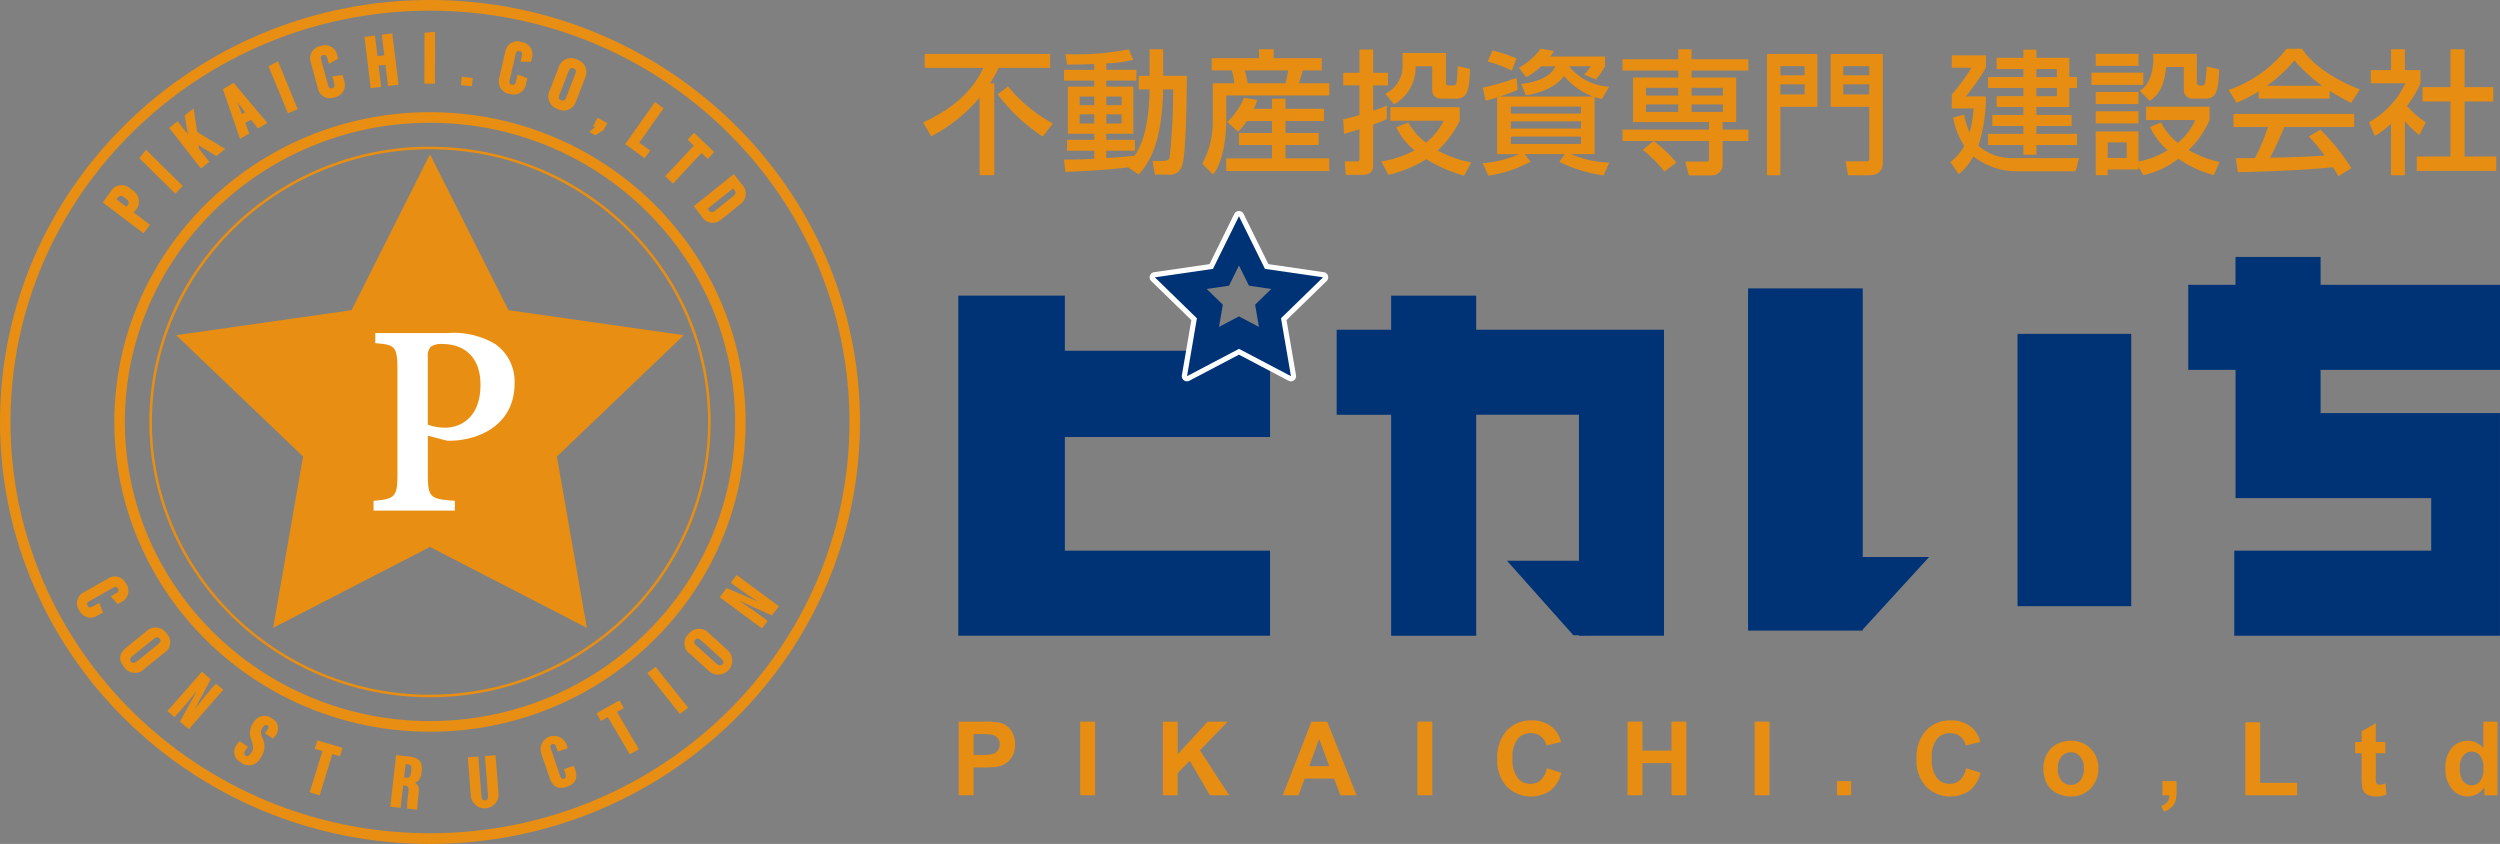 <svg xmlns="http://www.w3.org/2000/svg" xmlns:xlink="http://www.w3.org/1999/xlink" width="261.578" height="88.299" viewBox="0 0 261.578 88.299"><rect x="0" y="0" width="261.578" height="88.299" fill="#808080" stroke="none"/><defs><clipPath id="a"><rect width="261.578" height="88.299" transform="translate(0 0)" fill="none"></rect></clipPath></defs><g clip-path="url(#a)"><path d="M44.99,15.344c-16.191,0-29.363,12.922-29.363,28.8S28.8,72.956,44.99,72.956,74.352,60.034,74.352,44.149s-13.171-28.8-29.362-28.8m0,57.341c-16.043,0-29.094-12.8-29.094-28.536S28.947,15.618,44.99,15.618s29.095,12.8,29.095,28.531S61.033,72.685,44.99,72.685" fill="#e88e12"></path><path d="M44.99,0C20.183,0,0,19.806,0,44.149S20.183,88.3,44.99,88.3s44.99-19.805,44.99-44.15S69.8,0,44.99,0m0,87.183c-24.2,0-43.892-19.3-43.892-43.034S20.788,1.116,44.99,1.116s43.892,19.3,43.892,43.033S69.191,87.183,44.99,87.183" fill="#e88e12"></path><path d="M78.015,44.149c0-17.871-14.815-32.411-33.025-32.411S11.965,26.278,11.965,44.149,26.78,76.562,44.99,76.562s33.025-14.54,33.025-32.413M44.99,75.446c-17.6,0-31.927-14.039-31.927-31.3s14.323-31.3,31.927-31.3,31.926,14.039,31.926,31.3S62.6,75.446,44.99,75.446" fill="#e88e12"></path><path d="M15.685,23.512,14,22.235l.137-.187a1.367,1.367,0,0,0-.216-2.1l-.329-.249a1.32,1.32,0,0,0-2.043.391l-.8,1.089,4.27,3.237Zm-2.341-2.025-.119.161-1.037-.785.119-.162c.183-.248.365-.291.665-.064l.243.185c.3.226.312.416.129.665" fill="#e88e12"></path><path d="M19.12,19.457l-3.84-3.782-.7.879,3.767,3.714Z" fill="#e88e12"></path><path d="M21.893,16.931,20.82,15.552l-.046-.368,1.861,1.149.927-.748-2.918-1.766-.387-2.484-.932.751.336,1.982-1.078-1.383-.872.7,3.311,4.246Z" fill="#e88e12"></path><path d="M26.078,13.964l-.417-1.1.6-.346.729.92.985-.575-3.527-4.19-1.127.66,1.792,5.2Zm-.428-2.215-.335.2L24.837,10.7Z" fill="#e88e12"></path><path d="M31.151,11.417,29.086,6.41l-.987.529,2.027,4.914Z" fill="#e88e12"></path><path d="M33.265,9.253a1.275,1.275,0,0,0,1.729.933,1.312,1.312,0,0,0,1.027-1.713l-.174-.631-1.08.152.193.7c.1.356-.013.486-.2.54-.205.057-.348-.017-.424-.29l-.745-2.711c-.076-.276.01-.413.215-.471.19-.053.35,0,.448.356l.157.564.974-.531-.11-.4a1.287,1.287,0,0,0-1.751-.926,1.293,1.293,0,0,0-1.005,1.706Z" fill="#e88e12"></path><path d="M39.885,9.088l-.271-2.224.712-.091L40.6,9l1.1-.139-.654-5.371-1.1.14.262,2.155-.712.091-.262-2.156-1.1.139.654,5.368Z" fill="#e88e12"></path><path d="M45.528,3.329l-1.111.1L44.4,8.753l1.113,0Z" fill="#e88e12"></path><path d="M49.468,8.164l-1.152-.123-.09.862,1.153.124Z" fill="#e88e12"></path><path d="M53.315,9.817a1.291,1.291,0,0,0,1.711-1l.148-.639-1.02-.394-.163.707c-.082.364-.241.422-.433.377-.208-.05-.3-.182-.235-.462l.63-2.745c.063-.277.2-.356.41-.308s.31.17.227.531l-.132.572,1.108.009.093-.408a1.307,1.307,0,0,0-1.1-1.665,1.274,1.274,0,0,0-1.688,1.006l-.633,2.761a1.3,1.3,0,0,0,1.077,1.662" fill="#e88e12"></path><path d="M58.358,11.413a1.349,1.349,0,0,0,1.906-.785l.97-2.506a1.381,1.381,0,0,0-.869-1.892,1.342,1.342,0,0,0-1.9.789l-.97,2.5a1.375,1.375,0,0,0,.862,1.891m.176-1.485L59.5,7.439c.122-.317.3-.38.511-.294s.308.256.185.571l-.964,2.49c-.122.318-.306.377-.519.293s-.3-.255-.178-.571" fill="#e88e12"></path><path d="M62.278,14.155l.873-.543.393-.725-1.016-.568-.47.865.2.113-.6.511Z" fill="#e88e12"></path><path d="M68.025,15.751l-1.132-.828,2.538-3.588-.9-.66-3.113,4.4,2.035,1.489Z" fill="#e88e12"></path><path d="M70.409,19.222,73.4,16.016l.647.622.676-.724-2.108-2.026-.675.726.652.627-2.99,3.2Z" fill="#e88e12"></path><path d="M73.417,22.631a1.321,1.321,0,0,0,2.053.333l1.974-1.583a1.365,1.365,0,0,0,.162-2.105l-.823-1.063-4.19,3.355Zm3.293-2.924.117.153c.191.244.183.434-.111.669l-1.892,1.514c-.293.236-.476.2-.666-.046l-.118-.151Z" fill="#e88e12"></path><path d="M53.2,32.455,44.99,16.144,36.784,32.455,18.433,35.071,31.712,47.765,28.578,65.693,44.99,57.228,61.4,65.693,58.269,47.765,71.546,35.071Z" fill="#e88e12"></path><path d="M51.819,36a8.519,8.519,0,0,0-5-1.151h-7.55v1.06c2.022.152,2.316.3,2.316,2.754V49.673c0,2.332-.294,2.545-2.5,2.726v1.029h8.509V52.4c-2.564-.181-2.826-.333-2.826-2.726V45.584l2.023.531a9.114,9.114,0,0,0,1.234-.061C51,45.7,53.841,43.9,53.841,40.117A4.788,4.788,0,0,0,51.819,36M46.6,44.749a5.362,5.362,0,0,1-1.837-.317V37.36a1.363,1.363,0,0,1,.324-1.092A1.963,1.963,0,0,1,46.352,36c1.961,0,3.921,1.12,3.921,4.256,0,3.618-2.284,4.495-3.674,4.495" fill="#fff"></path><path d="M8.292,63.855a1.3,1.3,0,0,0,1.913.552l.578-.326-.4-1-.64.363c-.328.188-.479.112-.576-.056-.1-.185-.066-.339.187-.483l2.482-1.409c.25-.142.405-.1.509.087s.083.339-.244.524l-.517.293.744.805.369-.21a1.293,1.293,0,0,0,.5-1.922,1.286,1.286,0,0,0-1.9-.535l-2.5,1.417a1.283,1.283,0,0,0-.513,1.9" fill="#e88e12"></path><path d="M17.136,68.347l-1.984,1.6a1.373,1.373,0,0,1-2.183-.181c-.6-.717-.536-1.386.3-2.057l2.014-1.625a1.376,1.376,0,0,1,2.128.168,1.32,1.32,0,0,1-.27,2.094m-1.083-1.478-2.186,1.763c-.264.213-.325.416-.17.6s.361.181.642-.046l2.188-1.766c.268-.215.342-.4.166-.609-.148-.177-.356-.173-.64.056" fill="#e88e12"></path><path d="M17.515,74.4l3.612-4.117.92.777c-.3.618-1.507,2.848-1.632,3.058l.02.017C20.87,73.551,21.5,72.777,22,72.2l.593-.676.772.652-3.613,4.116-.927-.784c.254-.467,1.651-3,1.738-3.151l-.022-.02c-.393.513-1.086,1.353-1.654,2l-.617.7Z" fill="#e88e12"></path><path d="M25.938,78.138l-.221.308c-.209.293-.23.481-.025.622s.4-.026.55-.236c.3-.42.3-.6.1-1.307a1.826,1.826,0,0,1,.153-1.879,1.3,1.3,0,0,1,1.977-.462,1.159,1.159,0,0,1,.28,1.861l-.183.256-.848-.582.19-.267c.193-.27.241-.436.064-.558s-.316-.015-.5.237c-.191.268-.235.436-.053.988A2,2,0,0,1,27.26,79.3a1.349,1.349,0,0,1-2.084.462,1.221,1.221,0,0,1-.309-1.959l.19-.266Z" fill="#e88e12"></path><path d="M33.729,78.587l-.8-.234.272-.885,2.643.78-.272.885-.8-.237-1.323,4.318-1.048-.309Z" fill="#e88e12"></path><path d="M42.187,82.179l-.268,2.347-1.087-.119.614-5.4,1.414.155c.949.1,1.373.553,1.266,1.5l-.022.194c-.088.77-.436.963-.692,1.046.334.2.471.465.385,1.219a15.929,15.929,0,0,0-.142,1.6L42.6,84.6a9.674,9.674,0,0,1,.12-1.643c.069-.608.008-.72-.407-.765Zm.1-.818.135.015c.364.04.525-.053.582-.556l.03-.261c.041-.362-.015-.551-.416-.6l-.17-.018Z" fill="#e88e12"></path><path d="M50.049,79.159l.32,4.125c.025.316.139.478.388.459s.331-.218.308-.511l-.32-4.125,1.106-.083.315,4.058a1.455,1.455,0,0,1-2.9.208l-.315-4.049Z" fill="#e88e12"></path><path d="M60.045,80.124l.1.279c.221.65.378,1.521-.861,1.928-.915.3-1.471-.035-1.794-.981l-.861-2.527a1.4,1.4,0,1,1,2.67-.851l.111.323-1.048.344-.149-.44c-.1-.284-.209-.407-.426-.335s-.237.228-.138.52l.928,2.725c.094.275.206.447.441.37s.237-.254.126-.582l-.146-.428Z" fill="#e88e12"></path><path d="M63.6,75.031l-.719.408-.471-.8,2.39-1.356.471.8-.723.41,2.3,3.9-.948.537Z" fill="#e88e12"></path><path d="M68.593,69.763,72,74.044l-.863.661-3.409-4.28Z" fill="#e88e12"></path><path d="M74.215,66.295,76.105,68a1.468,1.468,0,1,1-2,2.146L72.19,68.415a1.32,1.32,0,0,1-.127-2.091,1.378,1.378,0,0,1,2.152-.029m-1.342,1.258,2.083,1.88c.251.227.465.258.63.081s.133-.375-.135-.617l-2.085-1.882c-.255-.23-.451-.276-.638-.077-.158.169-.125.371.145.615" fill="#e88e12"></path><path d="M79.718,65.751,75.3,62.482l.73-.951c.649.257,3,1.29,3.216,1.4l.016-.021c-.625-.387-1.452-.951-2.069-1.407l-.727-.538.613-.8L81.5,63.435l-.737.96c-.491-.219-3.154-1.422-3.318-1.5l-.017.023c.546.352,1.445.975,2.14,1.489l.755.559Z" fill="#e88e12"></path><path d="M132.887,45.726V36.7h-21.47v-5.77H100.269V66.516h32.618v-8.9h-21.47V45.726Z" fill="#003376"></path><path d="M154.456,34.5V30.934h-8.9V34.5h-5.7v8.9h5.7V66.52h8.9V43.394h10.751V66.516h8.9V34.5Z" fill="#003376"></path><rect width="11.896" height="28.494" transform="translate(211.096 34.932)" fill="#003376"></rect><path d="M261.578,38.7V29.8H242.806v-2.92h-8.9V29.8H228.96v8.9h4.949V52.118H254.38v5.5H233.774v8.9h27.8V43.223H242.806V38.7Z" fill="#003376"></path><path d="M201.847,58.278H194.9v-28.1h-12v35.8h12V65.87Z" fill="#003376"></path><path d="M167.147,58.667h-9.473l6.95,7.8h1.843Z" fill="#003376"></path><path d="M129.634,22.082a.541.541,0,0,1,.485.3l2.593,5.254,5.8.843a.541.541,0,0,1,.3.923l-4.2,4.089.991,5.775a.541.541,0,0,1-.785.57l-5.186-2.727-5.186,2.727a.541.541,0,0,1-.785-.57l.991-5.775-4.2-4.089a.541.541,0,0,1,.3-.923l5.8-.843,2.593-5.254A.541.541,0,0,1,129.634,22.082Zm7.636,7.312-5-.726a.541.541,0,0,1-.407-.3l-2.234-4.526L127.4,28.372a.541.541,0,0,1-.407.3l-5,.726,3.615,3.523a.541.541,0,0,1,.156.479l-.854,4.974,4.468-2.349a.541.541,0,0,1,.5,0l4.468,2.349L133.5,33.4a.541.541,0,0,1,.156-.479Z" fill="#fff"></path><path d="M100.311,83.207v-7.7h2.494a9,9,0,0,1,1.847.116,2.006,2.006,0,0,1,1.108.754,2.388,2.388,0,0,1,.446,1.5,2.5,2.5,0,0,1-.257,1.192,2.1,2.1,0,0,1-.653.76,2.245,2.245,0,0,1-.806.364,8.871,8.871,0,0,1-1.611.11h-1.013v2.9Zm1.554-6.4v2.184h.85a4.071,4.071,0,0,0,1.229-.12,1.018,1.018,0,0,0,.485-.378,1.042,1.042,0,0,0,.177-.6,1,1,0,0,0-.247-.693,1.071,1.071,0,0,0-.624-.341,7.6,7.6,0,0,0-1.118-.052Z" fill="#e78e12"></path><rect width="1.554" height="7.7" transform="translate(113.025 75.507)" fill="#e78e12"></rect><path d="M121.67,83.207v-7.7h1.554v3.418l3.139-3.418h2.088l-2.9,3,3.055,4.7H126.6L124.48,79.6l-1.26,1.287v2.326Z" fill="#e78e12"></path><path d="M141.943,83.207h-1.69l-.672-1.748h-3.076l-.636,1.748h-1.648l3-7.7h1.643Zm-2.861-3.045-1.06-2.856-1.039,2.856Z" fill="#e78e12"></path><rect width="1.555" height="7.7" transform="translate(148.31 75.507)" fill="#e78e12"></rect><path d="M161.858,80.377l1.507.478a3.38,3.38,0,0,1-1.153,1.873,3.626,3.626,0,0,1-4.564-.436,4.012,4.012,0,0,1-.987-2.865,4.2,4.2,0,0,1,.992-2.984,3.4,3.4,0,0,1,2.609-1.065,3.2,3.2,0,0,1,2.294.835,3.051,3.051,0,0,1,.788,1.418L161.8,78a1.589,1.589,0,0,0-1.622-1.291,1.75,1.75,0,0,0-1.388.614,3.011,3.011,0,0,0-.533,1.99,3.226,3.226,0,0,0,.525,2.079,1.7,1.7,0,0,0,1.365.62,1.556,1.556,0,0,0,1.066-.394,2.284,2.284,0,0,0,.64-1.239" fill="#e78e12"></path><path d="M170.294,83.207v-7.7h1.553v3.03h3.044v-3.03h1.555v7.7h-1.555V79.842h-3.044v3.365Z" fill="#e78e12"></path><rect width="1.555" height="7.7" transform="translate(183.595 75.507)" fill="#e78e12"></rect><rect width="1.474" height="1.475" transform="translate(192.209 81.732)" fill="#e78e12"></rect><path d="M205.721,80.377l1.507.478a3.369,3.369,0,0,1-1.153,1.873,3.624,3.624,0,0,1-4.563-.436,4.007,4.007,0,0,1-.988-2.865,4.2,4.2,0,0,1,.992-2.984,3.4,3.4,0,0,1,2.61-1.065,3.2,3.2,0,0,1,2.293.835,3.029,3.029,0,0,1,.788,1.418L205.668,78a1.589,1.589,0,0,0-1.621-1.291,1.753,1.753,0,0,0-1.389.614,3.011,3.011,0,0,0-.533,1.99,3.226,3.226,0,0,0,.525,2.079,1.7,1.7,0,0,0,1.365.62,1.552,1.552,0,0,0,1.065-.394,2.292,2.292,0,0,0,.641-1.239" fill="#e78e12"></path><path d="M213.8,80.34a3.02,3.02,0,0,1,.362-1.423,2.484,2.484,0,0,1,1.026-1.049,3.047,3.047,0,0,1,1.484-.363,2.788,2.788,0,0,1,2.073.823,2.837,2.837,0,0,1,.807,2.076,2.867,2.867,0,0,1-.816,2.1,2.753,2.753,0,0,1-2.055.832,3.234,3.234,0,0,1-1.463-.347,2.367,2.367,0,0,1-1.057-1.014,3.393,3.393,0,0,1-.361-1.635m1.512.079a1.85,1.85,0,0,0,.393,1.271,1.287,1.287,0,0,0,1.816.123,1.192,1.192,0,0,0,.123-.123,1.871,1.871,0,0,0,.391-1.281,1.837,1.837,0,0,0-.391-1.26,1.287,1.287,0,0,0-1.816-.123,1.192,1.192,0,0,0-.123.123,1.849,1.849,0,0,0-.393,1.27" fill="#e78e12"></path><path d="M226.261,81.732h1.474v1.056a3.711,3.711,0,0,1-.11,1.012,1.5,1.5,0,0,1-.417.663,2.145,2.145,0,0,1-.78.462l-.289-.609a1.25,1.25,0,0,0,.635-.4,1.216,1.216,0,0,0,.2-.7h-.714Z" fill="#e78e12"></path><path d="M234.929,83.208V75.573h1.554v6.338h3.863v1.3Z" fill="#e78e12"></path><path d="M249.589,77.631v1.176h-1.008v2.248a5.78,5.78,0,0,0,.029.8.322.322,0,0,0,.132.185.409.409,0,0,0,.249.073,1.9,1.9,0,0,0,.593-.142l.126,1.145a2.932,2.932,0,0,1-1.166.221,1.846,1.846,0,0,1-.719-.133,1.05,1.05,0,0,1-.469-.347,1.371,1.371,0,0,1-.208-.576,7.229,7.229,0,0,1-.047-1.04V78.81h-.678V77.634h.678V76.526l1.479-.861v1.969Z" fill="#e78e12"></path><path d="M261.315,83.207h-1.369v-.819a2.2,2.2,0,0,1-.807.712,2.056,2.056,0,0,1-.937.233,2.12,2.12,0,0,1-1.645-.773,3.158,3.158,0,0,1-.685-2.161,3.115,3.115,0,0,1,.667-2.156,2.177,2.177,0,0,1,1.685-.738,2.087,2.087,0,0,1,1.617.777V75.51h1.475ZM257.378,80.3a2.55,2.55,0,0,0,.247,1.292,1.116,1.116,0,0,0,1,.578,1.085,1.085,0,0,0,.866-.432,2,2,0,0,0,.357-1.3,2.188,2.188,0,0,0-.345-1.375,1.138,1.138,0,0,0-1.767-.006A1.876,1.876,0,0,0,257.378,80.3Z" fill="#e78e12"></path><path d="M138.433,29.016l-6.08-.884-2.719-5.509-2.719,5.509-6.08.884,4.4,4.288L124.2,39.359l5.438-2.859,5.438,2.859L134.033,33.3Zm-6.711,5.189-2.088-1.1-2.088,1.1.4-2.325-1.689-1.646,2.335-.34,1.044-2.115,1.044,2.115,2.335.34-1.689,1.646Z" fill="#003376"></path><path d="M102.5,10.211a16.575,16.575,0,0,1-5.07,4.048l-.841-1.443c4.469-2.059,5.743-4.567,6.3-5.716H96.753V5.644h13.125V7.1h-5.393a12.536,12.536,0,0,1-.9,1.625h.448v9.6H102.5Zm2.97-1.177a15.569,15.569,0,0,0,4.693,3.88l-1.065,1.373a19.068,19.068,0,0,1-4.707-4.413Z" fill="#e78e12"></path><path d="M118.05,17.509c-2.549.307-4.832.406-6.583.475l-.14-1.288c.812,0,1.695,0,3.166-.084v-.84h-2.844V14.637h2.844v-.645h-2.76V9.062h2.76v-.63h-3.166V7.3h3.166v-.6c-1.331.057-2.157.057-2.844.057l-.168-1.093a28.358,28.358,0,0,0,6.626-.505l.462,1.093a12.715,12.715,0,0,1-2.815.379V7.3H118.9V8.432h-3.151v.63h2.829v4.93h-2.829v.645h3v1.135h-3v.77c1.414-.084,2.212-.168,2.983-.252.616-1.009,1.471-2.55,1.555-6.933h-1.135V7.941h1.135V5.153h1.415V7.941h2.479c-.014,1.667-.056,8.153-.491,9.343a1.313,1.313,0,0,1-1.526.981h-1.331l-.238-1.429h1.149c.518,0,.6-.252.644-.364a67.133,67.133,0,0,0,.364-7.115h-1.05c-.113,5.532-1.387,7.563-2.55,8.908Zm-5.084-6.5h1.527V10.1h-1.527Zm0,1.919h1.527v-.966h-1.527Zm2.788-1.919h1.6V10.1h-1.6Zm0,1.919h1.6v-.966h-1.6Z" fill="#e78e12"></path><path d="M126.783,6.092h4.945V5.153h1.541v.939H138.3V7.367h-2a12.707,12.707,0,0,1-.393,1.345h3.18V9.986H128.3v2.535c0,.449,0,3.992-1.373,5.743L125.8,17.13a9.136,9.136,0,0,0,1.092-4.468V8.712h2.255a6.521,6.521,0,0,0-.266-1.345h-2.1Zm3.67,6.57a6.628,6.628,0,0,1-.91,1.12l-1.135-1.022a7.368,7.368,0,0,0,1.765-2.536l1.387.239a7.764,7.764,0,0,1-.379.924h1.906V10.322H134.5v1.065h4.035v1.275H134.5v1.261h3.474v1.246H134.5v1.4h4.581v1.317H128.3V16.57h4.791v-1.4h-3.46V13.923h3.46V12.662Zm-.21-5.295c.084.28.238,1.009.308,1.345h3.95c.126-.463.21-.869.294-1.345Z" fill="#e78e12"></path><path d="M140.545,12.48a15.79,15.79,0,0,0,1.7-.449v-3.1h-1.7V7.619h1.7V5.182h1.429V7.619h1.555V8.936h-1.555v2.647c.841-.294,1.093-.391,1.429-.532V12.48c-.393.154-.645.266-1.429.546v4.216c0,.939-.589,1.051-1.177,1.051h-1.68l-.126-1.4h1.2c.252,0,.35-.015.35-.3V13.517c-.518.168-.953.307-1.611.49Zm12.186.154a10.431,10.431,0,0,1-2.31,3.109,11.43,11.43,0,0,0,3.516,1.247l-.743,1.387a14.775,14.775,0,0,1-3.95-1.723,13.538,13.538,0,0,1-3.965,1.639l-.756-1.4a10.888,10.888,0,0,0,3.488-1.163,6.7,6.7,0,0,1-1.919-2.423l1.275-.49a6.339,6.339,0,0,0,1.849,2.114,7.307,7.307,0,0,0,1.848-2.3h-5.588V11.219h7.255Zm-5.98-7.088h4.538V8.628c0,.182.042.308.308.308h.505a.255.255,0,0,0,.28-.21,10.322,10.322,0,0,0,.126-1.793L153.8,7.2c-.042,2.423-.336,3.123-1.471,3.123h-1.456c-1.023,0-1.023-.728-1.023-1.036V6.933h-1.737a4.368,4.368,0,0,1-2.254,3.978l-.912-1.093a3.22,3.22,0,0,0,1.808-3.053Z" fill="#e78e12"></path><path d="M156.647,10.183a11.7,11.7,0,0,1-1.205.349l-.294-1.358a27.9,27.9,0,0,0,3.529-1.023L158.8,9.4a15.787,15.787,0,0,1-1.9.7h9.8a7.232,7.232,0,0,1-3.053-2.158c-.35.491-1.331,1.6-3.993,2.032l-.49-1.192c1.192-.126,3.082-.588,3.559-1.848H161.24a5.646,5.646,0,0,1-1.554,1.134l-.756-.98a7.049,7.049,0,0,0,2.283-2l1.372.252a3.4,3.4,0,0,1-.378.574h5.73V6.933a8.261,8.261,0,0,1-.953,1.386L165.751,7.8a5.01,5.01,0,0,0,.7-.868h-2.283a5.807,5.807,0,0,0,4.2,2.143l-.756,1.275a6.078,6.078,0,0,1-.77-.2v5.968h-2.508a11.47,11.47,0,0,0,4.049.9l-.6,1.33a15.527,15.527,0,0,1-4.636-1.414l.574-.813h-4.189l.6.8a13.225,13.225,0,0,1-4.4,1.457l-.6-1.3a11.914,11.914,0,0,0,3.839-.952h-2.325Zm-.492-4.9a16.308,16.308,0,0,1,2.522.827l-.5,1.274a11.825,11.825,0,0,0-2.522-.939Zm1.934,6.6h7.34v-.728h-7.34Zm0,1.569h7.34v-.757h-7.34Zm0,1.611h7.34v-.77h-7.34Z" fill="#e78e12"></path><path d="M173.013,14.749h-3.25v-1.19h9.049v-.785h-7.943V8.109H175.6V7.381h-5.841V6.2H175.6V5.153h1.386V6.2h5.954V7.381H176.99v.728h4.665v4.665H180.24v.785h2.7v1.19h-2.7v2.409a1.123,1.123,0,0,1-1.19,1.191h-2.339l-.379-1.443h2.2c.267,0,.281-.07.281-.364V14.749h-5.786A15.443,15.443,0,0,1,175.408,17l-1.26.953a13.312,13.312,0,0,0-2.256-2.269ZM172.229,10H175.6V9.188h-3.375Zm0,1.709H175.6v-.784h-3.375ZM176.99,10h3.278V9.188H176.99Zm0,1.709h3.278v-.784H176.99Z" fill="#e78e12"></path><path d="M184.883,5.645h5.268v5.532h-3.867v7.158h-1.4Zm1.4,2.24h2.535V6.919h-2.535Zm0,2h2.535V8.825h-2.535Zm9.3,1.288h-4.034V5.645H197V17.061c0,.77-.448,1.274-1.415,1.274h-2.213l-.266-1.457h2.1c.322,0,.378-.014.378-.378Zm-2.718-3.292h2.718V6.919h-2.718Zm0,2h2.718V8.825h-2.718Z" fill="#e78e12"></path><path d="M205.506,12a8.512,8.512,0,0,0,.574,1.862,11.622,11.622,0,0,0,.42-2.521h-2.283V9.889a19.424,19.424,0,0,0,2.059-2.8h-2.059v-1.3h3.572v1.3a25.5,25.5,0,0,1-2.1,3h2.1a16.994,16.994,0,0,1-.784,5.155,5.227,5.227,0,0,0,3.516,1.3h7l-.351,1.373h-6.556a7.368,7.368,0,0,1-4.132-1.556,6.438,6.438,0,0,1-1.527,1.864l-.882-1.275a5.745,5.745,0,0,0,1.457-1.68,8.317,8.317,0,0,1-1.176-2.97ZM213.069,5.2V6.05h3.447V8.067h.8V9.2h-.8v1.989h-3.447v.84h3.685V13.18h-3.685v.827h4.246v1.162h-4.246v1.022h-1.358V15.169h-3.7V14.007h3.7V13.18h-3.25V12.031h3.25v-.84h-2.8V10.057h2.8V9.2h-3.7V8.067h3.7v-.84h-2.8V6.05h2.8V5.2Zm0,2.872h2.144V7.226h-2.144Zm0,1.99h2.144V9.2h-2.144Z" fill="#e78e12"></path><path d="M218.833,7.605h5.421V8.879h-5.421Zm.448-1.975h4.469V6.891h-4.469Zm0,3.992h4.469v1.261h-4.469Zm4.469,7.83v.28h-3.222v.589h-1.247V13.755h4.469v3.151a9.219,9.219,0,0,0,3.054-1.19,7.332,7.332,0,0,1-1.85-2.438l1.149-.462a6.5,6.5,0,0,0,1.765,2.129,6.426,6.426,0,0,0,1.82-2.382h-5.14v-1.4h6.64v1.4A9.732,9.732,0,0,1,229,15.7a11.089,11.089,0,0,0,3.235,1.247l-.6,1.373a11.812,11.812,0,0,1-3.712-1.709,8.772,8.772,0,0,1-3.67,1.709Zm-4.469-5.812h4.469v1.274h-4.469Zm1.247,4.888h1.988V14.9h-1.988ZM223.876,9.5c1.316-.742,1.429-2.76,1.429-3.277,0-.253-.014-.421-.029-.589h4.581V8.6a.306.306,0,0,0,.323.35h.237a.332.332,0,0,0,.309-.3,15.819,15.819,0,0,0,.168-1.68l1.289.28c-.042,2.409-.379,3.067-1.429,3.067h-1.247a.89.89,0,0,1-1.009-.91V7h-1.849c-.21,1.905-.63,2.76-1.7,3.557Z" fill="#e78e12"></path><path d="M236.321,9.552a13.82,13.82,0,0,1-2.311,1.2l-.827-1.344A12.993,12.993,0,0,0,239.248,5.1h1.612c1.022,1.6,3.277,3.18,6.051,4.259l-.9,1.4a23.765,23.765,0,0,1-2.255-1.247v.8h-7.438Zm8.348,8.881a9.024,9.024,0,0,0-.574-.938c-1.919.2-5.057.421-9.945.518l-.21-1.457c.294,0,1.568,0,2-.014a20.273,20.273,0,0,0,1.358-3.263h-3.6V11.92h12.621v1.359h-7.3c-.477,1.135-1.023,2.325-1.5,3.221,2.619-.055,2.913-.07,5.715-.21a16.8,16.8,0,0,0-1.653-2l1.191-.729a21.049,21.049,0,0,1,3.25,4.034Zm-1.694-9.455a16.982,16.982,0,0,1-2.914-2.661,14.413,14.413,0,0,1-2.886,2.661Z" fill="#e78e12"></path><path d="M251.624,18.335H250.18V12.927a8.835,8.835,0,0,1-1.694,1.3l-.618-1.429a9.12,9.12,0,0,0,3.81-4.089h-3.614V7.339h2.116V5.153h1.444V7.339h1.638V8.712a11.026,11.026,0,0,1-1.416,2.367,9.719,9.719,0,0,0,1.961,1.722l-.672,1.331a10.045,10.045,0,0,1-1.511-1.47ZM256.4,5.153h1.47V9.118h3v1.5h-3v5.757h3.319v1.5h-8.32v-1.5H256.4V10.617h-2.929v-1.5H256.4Z" fill="#e78e12"></path></g></svg>